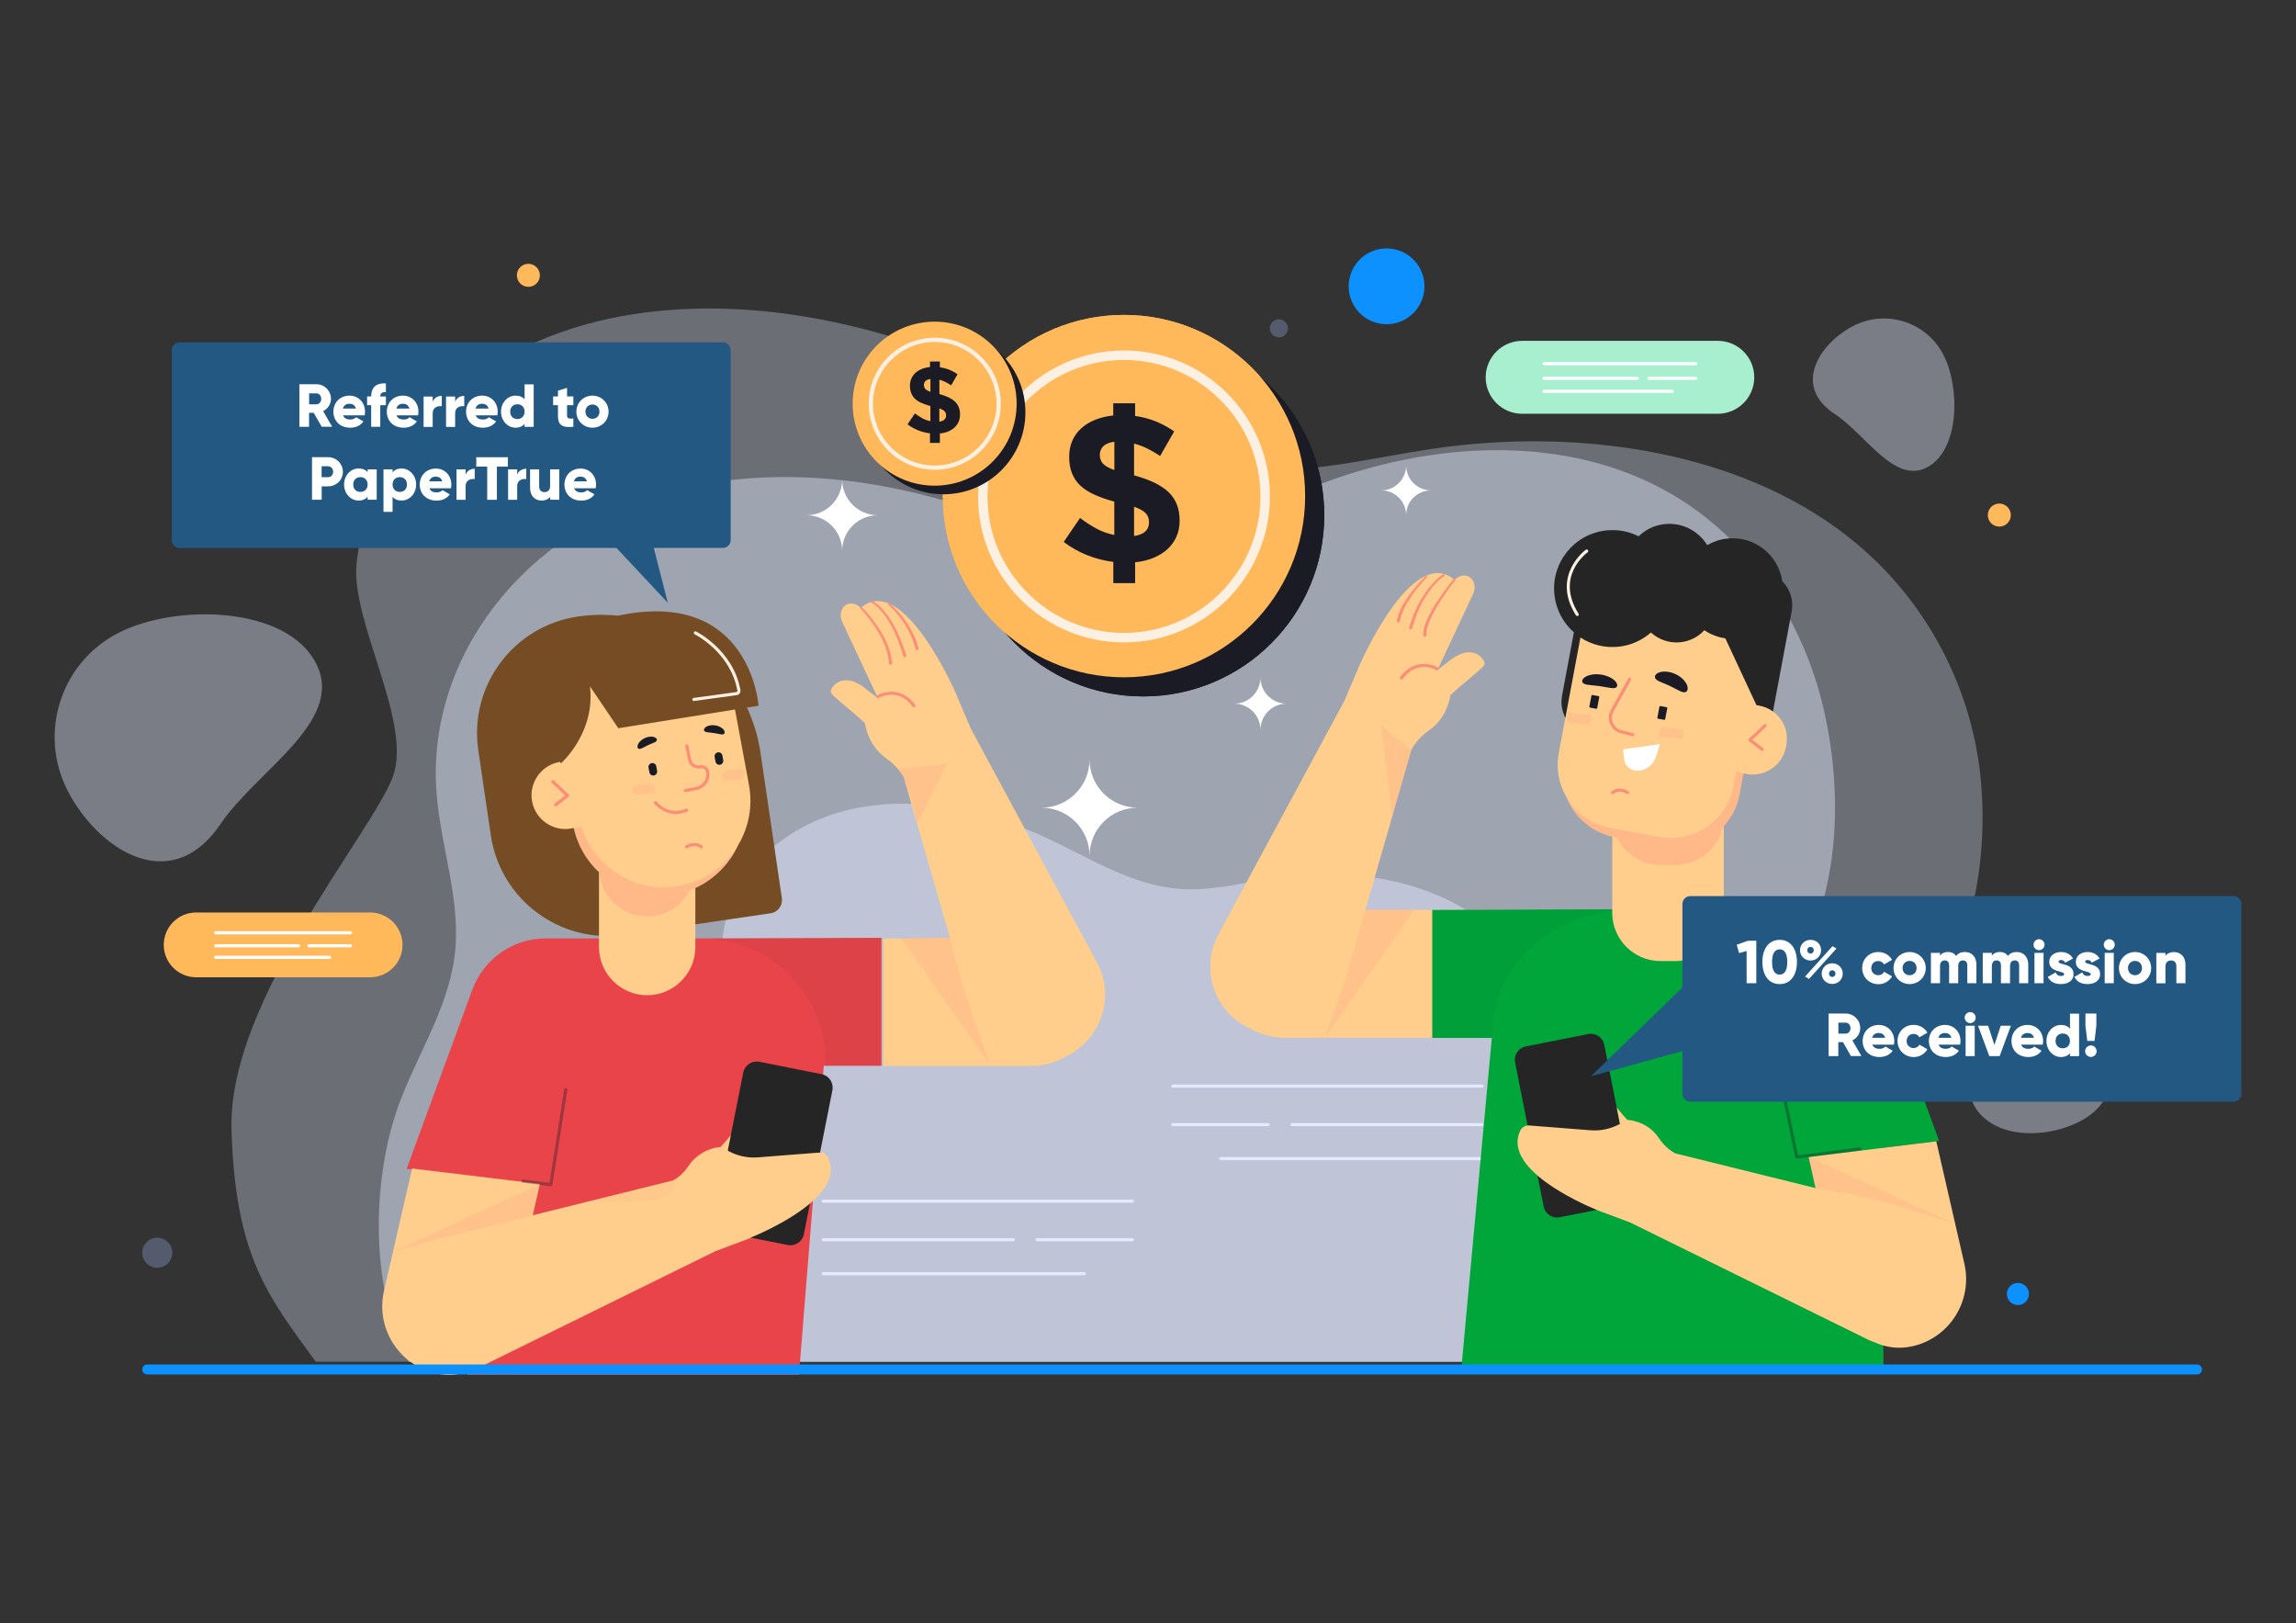 <?xml version="1.0" encoding="utf-8"?>
<!-- Generator: Adobe Illustrator 22.1.0, SVG Export Plug-In . SVG Version: 6.00 Build 0)  -->
<svg version="1.1" id="OBJECTS" xmlns="http://www.w3.org/2000/svg" xmlns:xlink="http://www.w3.org/1999/xlink" x="0px" y="0px"
	 viewBox="0 0 3508 2480" style="enable-background:new 0 0 3508 2480;" xml:space="preserve">
<rect x="0" y="0" width="3508" height="2480" fill="#333333" stroke="none"/>
<style type="text/css">
	.st0{opacity:0.68;}
	.st1{opacity:0.47;}
	.st2{fill:#E4E9FF;}
	.st3{opacity:0.41;}
	.st4{opacity:0.43;}
	.st5{fill:#0D91FE;}
	.st6{fill:#535B6C;}
	.st7{fill:#FFB85A;}
	.st8{fill:#1B1B25;}
	.st9{fill:#FFB54A;}
	.st10{fill:#FCF0E3;}
	.st11{fill:#FFFFFF;}
	.st12{fill:#A7EFCF;}
	.st13{fill:#FFCE8D;}
	.st14{fill:none;}
	.st15{opacity:0.17;}
	.st16{fill:#FF887C;}
	.st17{fill:#FB8E77;}
	.st18{fill:#00A63A;}
	.st19{opacity:5.000000e-02;}
	.st20{opacity:0.18;}
	.st21{fill:#252525;}
	.st22{opacity:0.35;}
	.st23{opacity:0.32;}
	.st24{fill:#E8444A;}
	.st25{fill:none;stroke:#FB8E77;stroke-linecap:round;stroke-miterlimit:10;}
	.st26{opacity:8.000000e-02;}
	.st27{fill:#754C24;}
	.st28{fill:#235883;}
</style>
<g>
	<g>
		<g class="st0">
			<g class="st1">
				<g>
					<path class="st2" d="M3026.1,1187.8C3013,1057.6,2950,927.2,2840.8,834c-170.1-145.2-427.3-181.8-652.7-148.3
						c-94.4,14.1-188.1,39-284.8,31.1c-141-11.4-265.2-89.8-393.6-147.3c-174.8-78.2-375.1-120.3-560.9-86.3
						c-210.7,38.6-383.4,184.4-404,377.8c-9.3,87.6,85.6,242,55.6,325.1c-30.4,84.2-252.2,342.3-246.7,538.5
						c5.4,195.5,56.5,256.3,128.7,355.7H540h2174.3h125.1c44.9-100.7,80.2-181.2,27.5-313.4c-42-105.6,72.2-192.7,116.4-291
						C3022.7,1388.4,3035.7,1283.2,3026.1,1187.8z"/>
				</g>
			</g>
		</g>
		<g class="st3">
			<g>
				<path class="st2" d="M103.1,1207.5c-44.9-88-10-195.8,78-240.7c88-44.9,256.9-41.2,301.9,46.8c44.9,88-90.5,163.1-145.9,245
					C259.9,1372.7,148,1295.5,103.1,1207.5z"/>
			</g>
		</g>
		<g class="st3">
			<g>
				<path class="st2" d="M3193,1548.1c43,46.7,46.5,113.4,7.8,149.2c-38.7,35.7-131.9,51.7-175,5c-43-46.7,15.3-105.1,28.4-159
					C3072.6,1468.3,3150,1501.5,3193,1548.1z"/>
			</g>
		</g>
		<g class="st3">
			<g>
				<path class="st2" d="M2830.7,498.4c49.9-26.4,111.8-7.2,138.1,42.7c26.4,49.9,25.6,146.5-24.4,172.8
					c-49.9,26.4-93.9-50.5-141.1-81.4C2737.5,589.2,2780.7,524.7,2830.7,498.4z"/>
			</g>
		</g>
	</g>
	<g class="st4">
		<g>
			<path class="st2" d="M2766,1965.2c23-114.2-13.9-211.6-23-323.6c-8.7-106,29-195.2,49.8-296.1c18.6-89.9,12.4-191.6-10.9-280
				c-31.9-120.6-105.2-232.2-211-300.3c-164.7-106.1-384.4-93.6-566.4-20.6c-76.2,30.6-150,71.2-231.7,81.5
				c-119,15-234.9-36.3-350.9-67.1c-157.9-41.9-331.1-45-480.1,21.1c-168.9,75-288.9,244.3-274.9,430.7
				c6.4,84.5,38.9,167.9,27.4,251.8c-11.7,85.1-62.2,156.3-89,236.5c-36.5,109.4-39.9,270.2,18.9,381.3h2102.2
				C2744.6,2044.1,2758,2005.2,2766,1965.2z"/>
		</g>
	</g>
	<g>
		<g class="st1">
			<g>
				<path class="st2" d="M2375.1,1607.4c-6.7-69-39-138.1-94.9-187.5c-87.1-77-218.9-96.3-334.4-78.6
					c-48.4,7.5-96.4,20.7-145.9,16.5c-72.2-6.1-135.9-47.6-201.7-78c-89.5-41.4-192.2-63.8-287.4-45.7
					c-107.9,20.4-196.4,97.7-207,200.2c-4.8,46.4,43.8,128.2,28.5,172.3c-15.6,44.6-129.2,181.4-126.4,285.4
					c2.8,103.6,29,135.8,65.9,188.5h29.6h1113.9h64.1c23-53.4,41.1-96,14.1-166.1c-21.5-56,37-102.1,59.6-154.2
					C2373.4,1713.7,2380,1658,2375.1,1607.4z"/>
			</g>
		</g>
	</g>
	<g>
		<circle class="st5" cx="3083.1" cy="1976.8" r="16.9"/>
	</g>
	<g>
		<path class="st6" d="M263.3,1913.8c0,12.7-10.3,23-23,23s-23-10.3-23-23s10.3-23,23-23S263.3,1901.1,263.3,1913.8z"/>
	</g>
	<g>
		<path class="st5" d="M2175.1,449.5c-6.7,31.3-37.4,51.2-68.7,44.5c-31.3-6.7-51.2-37.4-44.5-68.7c6.7-31.3,37.4-51.2,68.7-44.5
			C2161.8,387.4,2181.8,418.2,2175.1,449.5z"/>
	</g>
	<g>
		<path class="st7" d="M3071.9,790.6c-2,9.5-11.4,15.5-20.9,13.5c-9.5-2-15.5-11.4-13.5-20.9c2-9.5,11.4-15.5,20.9-13.5
			C3067.9,771.8,3073.9,781.1,3071.9,790.6z"/>
	</g>
	<g>
		<path class="st7" d="M824.5,424.3c-2,9.5-11.4,15.5-20.9,13.5c-9.5-2-15.5-11.4-13.5-20.9c2-9.5,11.4-15.5,20.9-13.5
			C820.5,405.5,826.5,414.9,824.5,424.3z"/>
	</g>
	<g>
		<path class="st6" d="M1967.5,504.5c-1.6,7.4-8.9,12.2-16.4,10.6c-7.4-1.6-12.2-8.9-10.6-16.4c1.6-7.4,8.9-12.2,16.4-10.6
			C1964.3,489.8,1969.1,497.1,1967.5,504.5z"/>
	</g>
	<g>
		<g>
			<circle class="st8" cx="1746.5" cy="787.1" r="276.8"/>
		</g>
		<g>
			<circle class="st9" cx="1717.3" cy="757.9" r="276.8"/>
		</g>
		<g>
			<path class="st10" d="M1717.3,981.4c-122.9,0-223-100-223-223c0-122.9,100-223,223-223c122.9,0,223,100,223,223
				C1940.2,881.4,1840.2,981.4,1717.3,981.4z M1717.3,549.9c-115,0-208.5,93.5-208.5,208.5c0,115,93.5,208.5,208.5,208.5
				c115,0,208.5-93.5,208.5-208.5C1925.8,643.5,1832.2,549.9,1717.3,549.9z"/>
		</g>
		<g>
			<g>
				<path class="st8" d="M1701,858.4c-13.9-1.7-27.3-5.2-40.3-10.4c-12.9-5.2-24.8-11.9-35.5-20.1l25-36.6
					c8.8,6.6,17.3,12.1,25.5,16.5c8.2,4.4,17.2,7.5,26.8,9.5v-51c-11.6-3.2-21.7-6.7-30.3-10.6c-8.7-3.9-15.8-8.4-21.5-13.8
					c-5.7-5.3-9.9-11.6-12.8-18.8c-2.9-7.2-4.3-15.5-4.3-24.9v-0.6c0-9,1.6-17.1,4.8-24.4c3.2-7.3,7.8-13.6,13.6-18.9
					c5.9-5.3,13-9.7,21.3-13c8.3-3.3,17.5-5.5,27.6-6.6v-18.6h33.4v19.3c11.5,1.7,22.2,4.5,31.9,8.5c9.7,4,19,9,27.8,15.2
					l-21.5,37.5c-6.4-4.3-12.9-8.1-19.6-11.4c-6.6-3.3-13.4-5.8-20.2-7.5v48.5c24.4,6.6,42.1,15.3,53.1,26c11,10.7,16.5,25,16.5,43
					v0.6c0,9-1.7,17.1-5,24.4c-3.3,7.3-7.9,13.6-13.8,18.9c-5.9,5.4-13,9.7-21.3,13.2c-8.3,3.4-17.6,5.7-27.9,6.7v31.8H1701V858.4z
					 M1702.6,674.8c-7.7,1.1-13.3,3.4-16.9,6.9c-3.5,3.5-5.3,7.9-5.3,13v0.6c0,4.9,1.5,9.1,4.5,12.7c3,3.5,8.9,6.9,17.7,10.1V674.8z
					 M1732.7,818.9c15.2-2.3,22.8-9.2,22.8-20.5v-0.6c0-5.6-1.6-10.1-4.8-13.6c-3.2-3.5-9.2-6.9-18-10.1V818.9z"/>
			</g>
		</g>
	</g>
	<g>
		<circle class="st8" cx="1746.5" cy="787.1" r="276.8"/>
	</g>
	<g>
		<circle class="st7" cx="1717.3" cy="757.9" r="276.8"/>
	</g>
	<g>
		<path class="st10" d="M1717.3,981.4c-122.9,0-223-100-223-223c0-122.9,100-223,223-223c122.9,0,223,100,223,223
			C1940.2,881.4,1840.2,981.4,1717.3,981.4z M1717.3,549.9c-115,0-208.5,93.5-208.5,208.5c0,115,93.5,208.5,208.5,208.5
			c115,0,208.5-93.5,208.5-208.5C1925.8,643.5,1832.2,549.9,1717.3,549.9z"/>
	</g>
	<g>
		<g>
			<path class="st8" d="M1701,858.4c-13.9-1.7-27.3-5.2-40.3-10.4c-12.9-5.2-24.8-11.9-35.5-20.1l25-36.6
				c8.8,6.6,17.3,12.1,25.5,16.5c8.2,4.4,17.2,7.5,26.8,9.5v-51c-11.6-3.2-21.7-6.7-30.3-10.6c-8.7-3.9-15.8-8.4-21.5-13.8
				c-5.7-5.3-9.9-11.6-12.8-18.8c-2.9-7.2-4.3-15.5-4.3-24.9v-0.6c0-9,1.6-17.1,4.8-24.4c3.2-7.3,7.8-13.6,13.6-18.9
				c5.9-5.3,13-9.7,21.3-13c8.3-3.3,17.5-5.5,27.6-6.6v-18.6h33.4v19.3c11.5,1.7,22.2,4.5,31.9,8.5c9.7,4,19,9,27.8,15.2l-21.5,37.5
				c-6.4-4.3-12.9-8.1-19.6-11.4c-6.6-3.3-13.4-5.8-20.2-7.5v48.5c24.4,6.6,42.1,15.3,53.1,26c11,10.7,16.5,25,16.5,43v0.6
				c0,9-1.7,17.1-5,24.4c-3.3,7.3-7.9,13.6-13.8,18.9c-5.9,5.4-13,9.7-21.3,13.2c-8.3,3.4-17.6,5.7-27.9,6.7v31.8H1701V858.4z
				 M1702.6,674.8c-7.7,1.1-13.3,3.4-16.9,6.9c-3.5,3.5-5.3,7.9-5.3,13v0.6c0,4.9,1.5,9.1,4.5,12.7c3,3.5,8.9,6.9,17.7,10.1V674.8z
				 M1732.7,818.9c15.2-2.3,22.8-9.2,22.8-20.5v-0.6c0-5.6-1.6-10.1-4.8-13.6c-3.2-3.5-9.2-6.9-18-10.1V818.9z"/>
		</g>
	</g>
	<g>
		<circle class="st8" cx="1441.4" cy="629.8" r="125.3"/>
	</g>
	<g>
		
			<ellipse transform="matrix(0.707 -0.707 0.707 0.707 -17.658 1190.479)" class="st7" cx="1428.2" cy="616.6" rx="125.3" ry="125.3"/>
	</g>
	<g>
		<path class="st10" d="M1428.2,717.7c-55.6,0-100.9-45.3-100.9-100.9c0-55.6,45.3-100.9,100.9-100.9c55.6,0,100.9,45.3,100.9,100.9
			C1529.1,672.4,1483.8,717.7,1428.2,717.7z M1428.2,522.4c-52,0-94.4,42.3-94.4,94.4c0,52,42.3,94.4,94.4,94.4
			c52,0,94.4-42.3,94.4-94.4C1522.6,564.8,1480.2,522.4,1428.2,522.4z"/>
	</g>
	<g>
		<g>
			<path class="st8" d="M1420.8,662c-6.3-0.8-12.4-2.3-18.2-4.7c-5.9-2.4-11.2-5.4-16-9.1l11.3-16.6c4,3,7.8,5.5,11.5,7.5
				c3.7,2,7.8,3.4,12.1,4.3v-23.1c-5.2-1.5-9.8-3.1-13.7-4.8c-3.9-1.7-7.2-3.8-9.7-6.2c-2.6-2.4-4.5-5.3-5.8-8.5
				c-1.3-3.2-2-7-2-11.3v-0.3c0-4.1,0.7-7.7,2.2-11c1.5-3.3,3.5-6.1,6.2-8.6c2.7-2.4,5.9-4.4,9.7-5.9c3.8-1.5,7.9-2.5,12.5-3v-8.4
				h15.1v8.7c5.2,0.8,10,2.1,14.4,3.8c4.4,1.8,8.6,4.1,12.6,6.9l-9.7,17c-2.9-1.9-5.9-3.7-8.9-5.2c-3-1.5-6.1-2.6-9.1-3.4v21.9
				c11,3,19,6.9,24,11.8c5,4.8,7.5,11.3,7.5,19.5v0.3c0,4.1-0.8,7.7-2.3,11c-1.5,3.3-3.6,6.1-6.2,8.6c-2.7,2.4-5.9,4.4-9.7,6
				c-3.8,1.6-8,2.6-12.6,3v14.4h-15.1V662z M1421.6,579c-3.5,0.5-6,1.5-7.6,3.1c-1.6,1.6-2.4,3.6-2.4,5.9v0.3c0,2.2,0.7,4.1,2,5.7
				c1.4,1.6,4,3.1,8,4.6V579z M1435.2,644.2c6.9-1.1,10.3-4.2,10.3-9.3v-0.3c0-2.5-0.7-4.6-2.2-6.2c-1.5-1.6-4.2-3.1-8.1-4.6V644.2z
				"/>
		</g>
	</g>
	<g>
		<path class="st11" d="M1286.7,841.5L1286.7,841.5c0-30-24.4-54.4-54.4-54.4l0,0c30,0,54.4-24.4,54.4-54.4l0,0
			c0,30,24.4,54.4,54.4,54.4l0,0C1311.1,787.1,1286.7,811.5,1286.7,841.5z"/>
	</g>
	<g>
		<path class="st11" d="M1925.8,1115L1925.8,1115c0-22.1-17.9-40-40-40v0c22.1,0,40-17.9,40-40l0,0c0,22.1,17.9,40,40,40v0
			C1943.7,1075,1925.8,1092.9,1925.8,1115z"/>
	</g>
	<g>
		<path class="st11" d="M1664.7,1307.4L1664.7,1307.4c0-40.6-32.9-73.5-73.5-73.5l0,0c40.6,0,73.5-32.9,73.5-73.5l0,0
			c0,40.6,32.9,73.5,73.5,73.5l0,0C1697.5,1233.9,1664.7,1266.8,1664.7,1307.4z"/>
	</g>
	<g>
		<path class="st11" d="M2148.4,787.1L2148.4,787.1c0-21-17-38-38-38l0,0c21,0,38-17,38-38l0,0c0,21,17,38,38,38l0,0
			C2165.4,749.1,2148.4,766.1,2148.4,787.1z"/>
	</g>
	<g>
		<path class="st12" d="M2325.7,520.7h298.9c30.7,0,55.7,24.9,55.7,55.7c0,30.7-24.9,55.7-55.7,55.7h-280.3h-18.7
			c-30.7,0-55.7-24.9-55.7-55.7C2270.1,545.6,2295,520.7,2325.7,520.7z"/>
	</g>
	<g>
		<g>
			<path class="st11" d="M2590.9,558h-231.8c-1.3,0-2.4-1.1-2.4-2.4c0-1.3,1.1-2.4,2.4-2.4h231.8c1.3,0,2.4,1.1,2.4,2.4
				C2593.3,556.9,2592.3,558,2590.9,558z"/>
		</g>
		<g>
			<path class="st11" d="M2555,600.1h-195.8c-1.3,0-2.4-1.1-2.4-2.4c0-1.3,1.1-2.4,2.4-2.4H2555c1.3,0,2.4,1.1,2.4,2.4
				C2557.4,599.1,2556.3,600.1,2555,600.1z"/>
		</g>
		<g>
			<path class="st11" d="M2501.6,580.4h-142.5c-1.3,0-2.4-1.1-2.4-2.4c0-1.3,1.1-2.4,2.4-2.4h142.5c1.3,0,2.4,1.1,2.4,2.4
				C2504.1,579.3,2503,580.4,2501.6,580.4z"/>
		</g>
		<g>
			<path class="st11" d="M2590.9,580.4h-71.5c-1.3,0-2.4-1.1-2.4-2.4c0-1.3,1.1-2.4,2.4-2.4h71.5c1.3,0,2.4,1.1,2.4,2.4
				C2593.3,579.3,2592.3,580.4,2590.9,580.4z"/>
		</g>
	</g>
	<g>
		<path class="st7" d="M299.7,1394h265.8c27.3,0,49.5,22.2,49.5,49.5c0,27.3-22.2,49.5-49.5,49.5H316.3h-16.6
			c-27.3,0-49.5-22.2-49.5-49.5C250.2,1416.1,272.3,1394,299.7,1394z"/>
	</g>
	<g>
		<g>
			<path class="st11" d="M535.5,1427.4H329.4c-1.3,0-2.4-1.1-2.4-2.4c0-1.3,1.1-2.4,2.4-2.4h206.1c1.3,0,2.4,1.1,2.4,2.4
				C537.9,1426.4,536.8,1427.4,535.5,1427.4z"/>
		</g>
		<g>
			<path class="st11" d="M503.5,1464.9H329.4c-1.3,0-2.4-1.1-2.4-2.4c0-1.3,1.1-2.4,2.4-2.4h174.1c1.3,0,2.4,1.1,2.4,2.4
				C505.9,1463.8,504.8,1464.9,503.5,1464.9z"/>
		</g>
		<g>
			<path class="st11" d="M456.1,1447.3H329.4c-1.3,0-2.4-1.1-2.4-2.4c0-1.3,1.1-2.4,2.4-2.4h126.7c1.3,0,2.4,1.1,2.4,2.4
				C458.5,1446.3,457.4,1447.3,456.1,1447.3z"/>
		</g>
		<g>
			<path class="st11" d="M535.5,1447.3h-63.6c-1.3,0-2.4-1.1-2.4-2.4c0-1.3,1.1-2.4,2.4-2.4h63.6c1.3,0,2.4,1.1,2.4,2.4
				C537.9,1446.3,536.8,1447.3,535.5,1447.3z"/>
		</g>
	</g>
	<g>
		<g>
			<g>
				<path class="st2" d="M2264.3,1661.6H1792c-1.3,0-2.4-1.1-2.4-2.4c0-1.3,1.1-2.4,2.4-2.4h472.3c1.3,0,2.4,1.1,2.4,2.4
					C2266.7,1660.5,2265.6,1661.6,2264.3,1661.6z"/>
			</g>
			<g>
				<path class="st2" d="M2264.3,1772.4h-399c-1.3,0-2.4-1.1-2.4-2.4c0-1.3,1.1-2.4,2.4-2.4h399c1.3,0,2.4,1.1,2.4,2.4
					C2266.7,1771.4,2265.6,1772.4,2264.3,1772.4z"/>
			</g>
			<g>
				<path class="st2" d="M2264.3,1720.5h-290.3c-1.3,0-2.4-1.1-2.4-2.4c0-1.3,1.1-2.4,2.4-2.4h290.3c1.3,0,2.4,1.1,2.4,2.4
					C2266.7,1719.5,2265.6,1720.5,2264.3,1720.5z"/>
			</g>
			<g>
				<path class="st2" d="M1937.7,1720.5H1792c-1.3,0-2.4-1.1-2.4-2.4c0-1.3,1.1-2.4,2.4-2.4h145.7c1.3,0,2.4,1.1,2.4,2.4
					C1940.1,1719.5,1939,1720.5,1937.7,1720.5z"/>
			</g>
		</g>
		<g>
			<g>
				<path class="st2" d="M1730.1,1837.4h-472.3c-1.3,0-2.4-1.1-2.4-2.4c0-1.3,1.1-2.4,2.4-2.4h472.3c1.3,0,2.4,1.1,2.4,2.4
					C1732.5,1836.3,1731.5,1837.4,1730.1,1837.4z"/>
			</g>
			<g>
				<path class="st2" d="M1656.9,1948.2h-399c-1.3,0-2.4-1.1-2.4-2.4c0-1.3,1.1-2.4,2.4-2.4h399c1.3,0,2.4,1.1,2.4,2.4
					C1659.3,1947.1,1658.2,1948.2,1656.9,1948.2z"/>
			</g>
			<g>
				<path class="st2" d="M1548.2,1896.3h-290.3c-1.3,0-2.4-1.1-2.4-2.4c0-1.3,1.1-2.4,2.4-2.4h290.3c1.3,0,2.4,1.1,2.4,2.4
					C1550.6,1895.2,1549.5,1896.3,1548.2,1896.3z"/>
			</g>
			<g>
				<path class="st2" d="M1730.1,1896.3h-145.7c-1.3,0-2.4-1.1-2.4-2.4c0-1.3,1.1-2.4,2.4-2.4h145.7c1.3,0,2.4,1.1,2.4,2.4
					C1732.5,1895.2,1731.5,1896.3,1730.1,1896.3z"/>
			</g>
		</g>
	</g>
	<g>
		<g>
			<path class="st13" d="M2086.2,1389.8l0.2-0.6l69.7-242.6l-0.3-0.2c3.1-6.1,11.3-19.3,27.9-30.9c28.8-20.1,32.2-53.3,32.2-53.3
				c15.4-14.9,32.7-27.5,48.3-42.1c1.6-1.5,3.3-3.2,3.8-5.4c0.5-2.4-0.6-4.9-2-7c-8.1-12-23-13.7-35.3-8.2
				c-7.2,3.2-13.7,7.9-19.8,12.9c-2.9,2.4-12.7,9-15.7,13.4l55.5-118.5c4.9-10.5,1.7-22.5-7.2-26.7v0c-4.4-2.1-9.5-1.8-14,0.3
				c-2.9,1.3-5.5,3.5-7.7,6.1c0.2-0.9,0.3-1.4,0.3-1.4c-65-54.6-145.2,131.3-145.2,131.3l-22.8,53.7l-193,357.8
				c-27.3,51.9-6.3,116.1,46.5,141.8l0,0c0.8,0.4,1.5,0.7,2.3,1c15.5,8.9,33.4,14.1,52.6,14.1h379.8l81.8-194.5L2086.2,1389.8z
				 M2194.4,1027.8L2194.4,1027.8C2194.4,1027.8,2194.4,1027.8,2194.4,1027.8L2194.4,1027.8z"/>
		</g>
	</g>
	<g>
		<g>
			<path class="st14" d="M2075.3,1427.7l-9.7,33.8C2069.1,1449.8,2072.4,1438.4,2075.3,1427.7z"/>
		</g>
		<g class="st15">
			<path class="st16" d="M2021.1,1585.6C2008.8,1585.2,2016.3,1585.5,2021.1,1585.6L2021.1,1585.6z"/>
		</g>
		<g class="st15">
			<path class="st16" d="M2021.2,1585.6c1.7,0.1,3.1,0.1,3.1,0.1C2023.1,1585.7,2022.2,1585.6,2021.2,1585.6z"/>
		</g>
		<g class="st15">
			<path class="st16" d="M2086.3,1389.3l-11.1,38.4c-2.9,10.7-6.2,22.1-9.7,33.8l-13.4,46.5c-1.8,6-4.2,11.6-6.9,16.9
				c-11.5,34.4-21,60.8-21,60.8l136.6-195.6C2126.9,1390.1,2119.1,1389.3,2086.3,1389.3z"/>
		</g>
		<g class="st15">
			<path class="st16" d="M2021.1,1585.6C2021.2,1585.6,2021.2,1585.6,2021.1,1585.6C2021.2,1585.6,2021.2,1585.6,2021.1,1585.6z"/>
		</g>
	</g>
	<g>
		<path class="st17" d="M2141.3,1038.1c-0.5,0-1-0.2-1.4-0.5c-1.1-0.8-1.3-2.3-0.5-3.4c24.2-32.9,56.8-15.1,57.1-14.9
			c1.2,0.7,1.6,2.1,0.9,3.3c-0.6,1.2-2.1,1.6-3.3,0.9c-1.2-0.7-29.2-15.8-50.9,13.6C2142.8,1037.8,2142.1,1038.1,2141.3,1038.1z"/>
	</g>
	<g>
		<path class="st17" d="M2223.2,886.8c-10,12.6-19.3,25.9-27.6,39.7c-4.1,6.9-7.8,14-11,21.3c-3.1,7.3-5.6,15.1-5.2,22.4l0,0.1
			c0.1,1.3-0.9,2.5-2.3,2.5s-2.5-0.9-2.5-2.3c0,0,0,0,0-0.1c-0.3-9,2.7-17,6-24.5c3.4-7.5,7.3-14.7,11.7-21.6
			c8.7-13.8,18.3-27,28.7-39.5c0.5-0.6,1.4-0.7,2-0.2C2223.6,885.3,2223.7,886.2,2223.2,886.8L2223.2,886.8z"/>
	</g>
	<g>
		<path class="st17" d="M2206.4,880c-6.4,4.4-12.1,10.2-17.2,16.2c-5.1,6.1-9.6,12.7-13.6,19.5c-4,6.9-7.4,14.1-10.4,21.5
			c-1.6,3.7-2.7,7.5-4.1,11.2l-3.5,11.4l0,0.1c-0.4,1.3-1.7,2-3,1.6c-1.3-0.4-2-1.7-1.6-3c0,0,0,0,0,0l3.8-11.6
			c1.5-3.8,2.8-7.7,4.5-11.4c3.2-7.5,6.9-14.8,11.1-21.8c4.3-6.9,9-13.6,14.4-19.8c5.4-6.1,11.2-11.9,18.2-16.5
			c0.7-0.5,1.6-0.3,2.1,0.4c0.4,0.7,0.3,1.6-0.4,2.1L2206.4,880z"/>
	</g>
	<g>
		<path class="st17" d="M2180.2,881.8c-9.2,9.7-17.8,20.1-25.2,31.2c-3.7,5.6-7.2,11.3-9.9,17.3c-2.8,6-5.1,12.2-6.1,18.5l0,0.1
			c-0.2,1.3-1.4,2.2-2.8,2c-1.3-0.2-2.2-1.4-2-2.8c0,0,0,0,0-0.1c1.3-7,3.9-13.5,7-19.6c3-6.2,6.8-11.9,10.7-17.5
			c7.9-11.1,16.8-21.4,26.4-31c0.5-0.5,1.4-0.5,2,0C2180.7,880.4,2180.7,881.2,2180.2,881.8L2180.2,881.8z"/>
	</g>
	<g>
		<g>
			<path class="st18" d="M2962.8,1743.1l-93.2-254c-11.1-55.7-64.1-98-127.9-98l-260.2-2.1l-293.2,1.1v195.5h91l-47,509.8l645.6,3.6
				l-3.6-345.2L2962.8,1743.1z"/>
		</g>
	</g>
	<g class="st19">
		<g>
			<path class="st8" d="M2481,1391.3l0.5-2.2l-293.2,1.1v195.5h91l0.5-5.2C2279.7,1477.4,2369.4,1393.6,2481,1391.3z"/>
		</g>
	</g>
	<g class="st20">
		<path class="st16" d="M2110.4,1108.4c0,0,16.5,139.8,17.4,136.4c1-3.4,28.2-98.2,28.2-98.2L2110.4,1108.4z"/>
	</g>
	<g>
		<g>
			<path class="st21" d="M2494.7,1816.1l-24.6-124.2l-19-95.8c-2.2-11.3-13.3-18.7-24.6-16.4l-95.2,18.9
				c-11.3,2.2-18.7,13.3-16.4,24.6l19.1,96.4l15.2,76.5l9.3,47.1c2.2,11.3,13.3,18.7,24.6,16.4l56.2-11.2l39-7.7
				C2489.6,1838.4,2497,1827.3,2494.7,1816.1z"/>
		</g>
	</g>
	<g>
		<path class="st13" d="M3001.3,1930.5l-42.9-186.9l-195.1,23.9l10.7,47.5l-1-0.2l-212.1-52.5l-0.2,0.3c-5.9-2.9-16.8-9.9-26.5-24.4
			c-17.8-26.6-47.7-27.3-47.7-27.3c-5.8-6-11.1-12.5-16.4-19l5,25l-1.2,0.7c-13.5,7.1-28.7,10.3-43.9,9.1
			c-28.2-2.2-74.1-5.8-93.3-7.3c-5.8-0.5-11.4,2.6-14,7.9c-27.3,57.4,89.9,109.9,116.7,121l0,0c0.4,0.1,0.6,0.3,0.9,0.4
			c0.4,0.2,0.8,0.3,1.1,0.4c0.4,0.2,0.7,0.3,1,0.4c0.3,0.1,0.6,0.2,0.9,0.3c0.3,0.1,0.6,0.2,0.8,0.3c0.1,0,0.2,0.1,0.3,0.1
			c0.3,0.1,0.4,0.2,0.4,0.2l45.9,17.2l363.2,178.8c3.4,1.6,6.8,3,10.2,4.2c17.6,8.1,37.9,10.7,58.2,6l0,0
			C2978.9,2043.7,3014.3,1987.2,3001.3,1930.5z"/>
	</g>
	<g class="st15">
		<path class="st16" d="M2987.5,1870.3l-224.2-102.8c7.5,32.6,3.1,18.2,9.7,47.3l15.3,3.8
			C2852.8,1822.9,2987.5,1870.3,2987.5,1870.3z"/>
	</g>
	<g class="st22">
		<path class="st8" d="M2745.2,1769.9c-1.1,0-2.1-0.8-2.4-1.9l-28-135.7c-0.3-1.3,0.6-2.6,1.9-2.8c1.3-0.3,2.6,0.6,2.8,1.9
			l27.6,133.5l94.3-12c1.3-0.2,2.5,0.8,2.7,2.1c0.2,1.3-0.8,2.5-2.1,2.7l-96.6,12.3C2745.4,1769.9,2745.3,1769.9,2745.2,1769.9z"/>
	</g>
	<g>
		<g class="st15">
			<path class="st16" d="M2989,1878c0.2,0.9,0.3,1.7,0.4,1.9C2989.4,1879.7,2989.2,1879.1,2989,1878z"/>
		</g>
		<g class="st15">
			<path class="st16" d="M2989.4,1879.9C2989.4,1880,2989.4,1880.1,2989.4,1879.9L2989.4,1879.9z"/>
		</g>
		<g class="st15">
			<path class="st16" d="M2987.5,1870.3c0,0,0.5,2.6,1,5.1C2988.2,1874.1,2987.9,1872.4,2987.5,1870.3z"/>
		</g>
		<g class="st15">
			<path class="st16" d="M2988.5,1875.4c0.2,1,0.4,1.9,0.5,2.6C2988.9,1877.2,2988.7,1876.3,2988.5,1875.4z"/>
		</g>
	</g>
	<g>
		<path class="st21" d="M2723.1,888.1c-5.9-40.9-43.3-70-84.6-65.3c-11,1.2-21.1,4.8-30.1,10c-13.3-21.8-38.4-35.1-65.4-32.1
			c-15.5,1.7-29,8.6-39.4,18.6c-14.9-7.5-32.1-10.9-49.9-8.9c-49,5.5-84.2,49.7-78.7,98.7c2.6,22.9,13.7,42.8,29.7,56.9l-18.1,96.9
			c-5.2,27.8,13.1,54.6,40.9,59.8l215,40.2c27.8,5.2,54.6-13.1,59.8-40.9l35.2-188.1C2740.7,916.6,2734.7,899.6,2723.1,888.1z"/>
	</g>
	<g>
		<g>
			<path class="st10" d="M2409.8,941.1c-0.8,0-1.6-0.4-2-1.1c-38.4-60.8,14.5-99.7,15-100.1c1.1-0.8,2.6-0.5,3.4,0.6
				c0.8,1.1,0.5,2.6-0.6,3.4c-2,1.5-49.7,36.8-13.8,93.6c0.7,1.1,0.4,2.6-0.7,3.3C2410.6,940.9,2410.2,941.1,2409.8,941.1z"/>
		</g>
	</g>
	<g>
		<g>
			<path class="st13" d="M2688.3,1078.1l-4.7-0.9l-47.5-102c-11.7-1.7-22.6-6-32.1-12.4c-9.1,9.9-21.6,16.6-36,18.3
				c-17.3,2-33.7-4-45.6-14.8c-13.2,11.6-30,19.5-48.8,21.6c-21.5,2.4-42.1-3-58.9-14l-33.1,176.6c-4.6,24.4,0.4,48.3,12.2,68.1
				c11.7,29.1,37,51.9,69.5,59.4v116.6c0,40.5,33.1,73.6,73.6,73.6h23.2c40.5,0,73.6-33.1,73.6-73.6V1262
				c11.9-13.1,20.6-29.5,24.1-48.3l6-32.2l4.7,0.9c27.9,5.2,55-13.3,60.2-41.2l0.5-2.8C2734.8,1110.4,2716.2,1083.3,2688.3,1078.1z"
				/>
		</g>
	</g>
	<g class="st23">
		<path class="st16" d="M2653.1,1177.4l-4.3,23c-9.9,53.1-61,88-114.1,78.1l-75-14c-28.7-5.4-52-22.8-65.8-46
			c12.2,30.3,39.1,53.9,73.5,60.3l3,0.6c11.9,24.7,37.2,41.9,66.3,41.9h23.5c34.8,0,64-24.4,71.6-56.9c13-13.5,22.4-30.7,26.1-50.5
			l6-32.2L2653.1,1177.4z"/>
	</g>
	<g>
		<g>
			<path class="st17" d="M2692.4,1147.2c-0.5,0-1-0.2-1.5-0.5l-18.7-14.5c-0.6-0.4-0.9-1.1-0.9-1.8c0-0.7,0.2-1.4,0.8-1.9l23.1-21.8
				c1-0.9,2.5-0.9,3.4,0.1c0.9,1,0.9,2.5-0.1,3.4l-21.1,19.9l16.5,12.8c1,0.8,1.2,2.3,0.4,3.4
				C2693.9,1146.9,2693.1,1147.2,2692.4,1147.2z"/>
		</g>
		<g>
			<g>
				<g>
					<g>
						<g>
							<path class="st8" d="M2573.2,1057.6c-3.6-0.1-7.3-2.3-11.1-4.2c-3.7-2-7.5-3.9-10.8-5.5c-3.3-1.6-7.2-3.2-11.2-4.8
								c-3.9-1.6-8-3.1-10.3-5.8c-2.3-2.6-1.8-6.6,3.5-9.3c5.1-2.7,15.6-3.3,26.7,1.8c11,5.2,17.1,13.5,18.3,19.1
								C2579.6,1054.8,2576.7,1057.7,2573.2,1057.6z"/>
						</g>
					</g>
					<g>
						<g>
							<path class="st8" d="M2420,1044.4c3.1,1.7,7.4,2,11.6,2.4c4.2,0.4,8.4,0.8,12,1.3c3.7,0.5,7.8,1.2,12,2
								c4.1,0.7,8.4,1.7,11.8,0.9c3.3-0.7,5-3.9,1.9-8.6c-2.9-4.5-11.5-10.2-23.5-11.9c-12.1-1.7-21.6,1.5-25.5,5
								C2416,1039.2,2416.9,1042.8,2420,1044.4z"/>
						</g>
					</g>
				</g>
			</g>
			<g>
				<path class="st8" d="M2533.2,1097.9l9.6,1.8c0.7,0.1,1.3-0.3,1.4-1l3.2-16.9c0.1-0.7-0.3-1.3-1-1.4l-9.6-1.8
					c-0.7-0.1-1.3,0.3-1.4,1l-3.2,16.9C2532,1097.1,2532.5,1097.8,2533.2,1097.9z"/>
			</g>
			<g>
				<path class="st8" d="M2429.3,1081l9.6,1.8c0.7,0.1,1.3-0.3,1.4-1l3.2-16.9c0.1-0.7-0.3-1.3-1-1.4l-9.6-1.8
					c-0.7-0.1-1.3,0.3-1.4,1l-3.2,16.9C2428.2,1080.3,2428.7,1080.9,2429.3,1081z"/>
			</g>
			<g class="st15">
				<path class="st16" d="M2536.3,1125.7l32.9,3.7c0.8,0.1,1.6-0.5,1.7-1.4l1.4-12c0.1-0.8-0.5-1.6-1.4-1.7l-32.9-3.7
					c-0.8-0.1-1.6,0.5-1.7,1.4l-1.4,12C2534.8,1124.9,2535.4,1125.6,2536.3,1125.7z"/>
			</g>
			<g class="st15">
				<path class="st16" d="M2395.7,1103.6l32.9,3.7c0.8,0.1,1.6-0.5,1.7-1.4l1.3-12c0.1-0.8-0.5-1.6-1.4-1.7l-32.9-3.7
					c-0.8-0.1-1.6,0.5-1.7,1.4l-1.3,12C2394.2,1102.7,2394.8,1103.5,2395.7,1103.6z"/>
			</g>
			<g>
				<path class="st17" d="M2463.6,1213.3c-0.7,0-1.5-0.3-1.9-1c-0.8-1.1-0.6-2.6,0.5-3.4c10.1-7.4,21.4-3.2,26,0
					c1.1,0.8,1.4,2.3,0.6,3.3c-0.8,1.1-2.3,1.3-3.3,0.6c-0.4-0.3-10.6-7.2-20.4,0C2464.6,1213.1,2464.1,1213.3,2463.6,1213.3z"/>
			</g>
			<g>
				<path class="st11" d="M2479.9,1144.8l56.3-8l-6.2,19.6c-3.9,12.5-15.6,21-28.7,21h0c-10.2,0-18.8-7.7-19.9-17.9L2479.9,1144.8z"
					/>
			</g>
			<g>
				<path class="st17" d="M2494.5,1124.8c-0.2,0-0.4,0-0.6-0.1l-17.5-4.5c-7.4-1.9-13.4-7.1-16.4-14.1c-3-7-2.6-14.9,1.1-21.6
					l26.6-47.9c0.7-1.2,2.1-1.6,3.3-0.9c1.2,0.6,1.6,2.1,0.9,3.3l-26.6,47.9c-3,5.4-3.3,11.7-0.9,17.4c2.4,5.7,7.2,9.8,13.2,11.3
					l17.5,4.5c1.3,0.3,2.1,1.7,1.7,2.9C2496.5,1124.1,2495.5,1124.8,2494.5,1124.8z"/>
			</g>
		</g>
	</g>
	<g>
		<path class="st13" d="M1676.4,1471.2l-193-357.8l-22.8-53.7c0,0-80.2-186-145.2-131.3c0,0,0.1,0.5,0.3,1.4
			c-2.2-2.7-4.8-4.8-7.7-6.1c-4.5-2.1-9.6-2.4-14-0.3l0,0c-8.9,4.2-12.1,16.2-7.2,26.7l55.5,118.5c-3-4.4-12.8-11-15.7-13.4
			c-6.1-5.1-12.5-9.7-19.8-12.9c-12.4-5.5-27.2-3.8-35.3,8.2c-1.4,2.1-2.5,4.5-2,7c0.5,2.2,2.2,3.8,3.8,5.4
			c15.7,14.5,33,27.2,48.3,42.1c0,0,3.4,33.2,32.2,53.3c16.6,11.6,24.8,24.8,27.9,30.9l-0.3,0.2l69.9,243.2l-102.1,1.4v194.5h225.8
			c19.2,0,37.1-5.1,52.6-14.1c0.7-0.3,1.5-0.7,2.2-1h0C1682.6,1587.3,1703.7,1523.1,1676.4,1471.2z"/>
	</g>
	<g class="st15">
		<path class="st16" d="M1513.3,1628.1C1535.6,1627.4,1513.3,1628.1,1513.3,1628.1s-52.5-141.1-61.5-196.4c-34.8,0-40,1.6-74.8,1.6
			L1513.3,1628.1z"/>
	</g>
	<g>
		<path class="st17" d="M1396.2,1080.5c-0.7,0-1.5-0.3-1.9-1c-21.7-29.4-49.7-14.2-50.9-13.6c-1.2,0.6-2.6,0.2-3.3-0.9
			c-0.6-1.2-0.2-2.6,0.9-3.3c0.3-0.2,32.9-17.9,57.1,14.9c0.8,1.1,0.6,2.6-0.5,3.4C1397.2,1080.4,1396.7,1080.5,1396.2,1080.5z"/>
	</g>
	<g>
		<path class="st17" d="M1316.5,927.3c5.8,5.8,11.2,12,16.2,18.5c5,6.5,9.7,13.2,14,20.3c4.2,7.1,7.9,14.5,10.8,22.3
			c2.8,7.8,4.8,16,5.4,24.4c0.1,1.3-0.9,2.5-2.2,2.6c-1.3,0.1-2.5-0.9-2.6-2.2c0,0,0,0,0,0l0-0.1c-0.5-7.8-2.2-15.6-4.7-23.2
			c-2.7-7.5-6.1-14.8-10-21.8c-4-7-8.5-13.7-13.3-20.2c-4.8-6.4-10-12.7-15.6-18.5l0,0c-0.5-0.6-0.5-1.5,0-2
			C1315.1,926.8,1316,926.8,1316.5,927.3z"/>
	</g>
	<g>
		<path class="st17" d="M1332.8,918.1c7.9,4.1,13.6,10.1,19,16.5c5.3,6.4,9.9,13.4,13.8,20.6c4.1,7.2,7.5,14.8,10.7,22.4l4.4,11.6
			l3.9,11.7c0.4,1.3-0.3,2.6-1.5,3c-1.3,0.4-2.6-0.3-3-1.5c0,0,0,0,0,0l0-0.1l-3.6-11.6l-4.1-11.5c-3-7.5-6.2-15-10-22.1
			c-3.7-7.2-8.1-14-13.1-20.3c-5-6.2-10.8-12.3-17.5-15.9l-0.2-0.1c-0.7-0.4-1-1.3-0.6-2C1331.2,918,1332.1,917.7,1332.8,918.1z"/>
	</g>
	<g>
		<path class="st17" d="M1359.3,922.1c5.4,4.4,10.2,9.2,14.7,14.3c4.5,5.1,8.7,10.6,12.4,16.3c3.7,5.7,7.1,11.7,9.9,18
			c3,6.2,5.1,12.8,7.1,19.4c0.4,1.3-0.3,2.6-1.6,3c-1.3,0.4-2.6-0.3-3-1.6c0,0,0,0,0,0l0-0.1c-1.8-6.4-3.7-12.8-6.4-18.8
			c-2.6-6.1-5.7-12-9.2-17.7c-3.5-5.7-7.4-11.1-11.7-16.2c-4.3-5.1-8.9-10-13.9-14.3l-0.1-0.1c-0.6-0.5-0.7-1.4-0.2-2
			C1357.8,921.7,1358.7,921.7,1359.3,922.1z"/>
	</g>
	<g class="st20">
		<path class="st16" d="M1372.8,1175.3l74.6-9.2l-46.1,91.7C1401.3,1257.8,1387.5,1189.6,1372.8,1175.3z"/>
	</g>
	<g>
		<path class="st24" d="M1073.1,1433.6L1073.1,1433.6c-1.1,0.1-2.3,0-3.4,0H834c-51.2,0-94.8,32.1-111.9,77.3l0,0l-0.4,1
			c-0.1,0.2-0.1,0.3-0.2,0.5l-100.2,273.2l93,11.4v303.4h506.4l37.9-472.2h88.1v-195.5L1073.1,1433.6z"/>
	</g>
	<g class="st19">
		<g>
			<path class="st8" d="M1349.3,1432.7l-269,1.1l0,0c100.9,4.2,181.3,87.3,181.3,189.1l-0.4,5.2h88.1V1432.7z"/>
		</g>
	</g>
	<g>
		<path class="st21" d="M1255.4,1641l-95.2-18.9c-11.3-2.2-22.3,5.2-24.6,16.4l-19,95.8l-24.6,124.2c-2.2,11.3,5.2,22.3,16.4,24.6
			l39,7.7l56.2,11.2c11.3,2.2,22.3-5.2,24.6-16.4l9.3-47.1l15.2-76.5l19.1-96.4C1274,1654.2,1266.6,1643.2,1255.4,1641z"/>
	</g>
	<g>
		<path class="st13" d="M1265.3,1768.8c-1.2-2.5-3.1-4.5-5.3-5.9c-0.4-0.6-0.7-1.2-1.2-1.8c0,0-0.9,0.1-2.3,0.3
			c-1.7-0.5-3.4-0.7-5.2-0.6c-19.1,1.5-65.1,5.1-93.3,7.3c-15.2,1.2-30.4-2-43.9-9.1l-2.3-1.2l4.7-23.5c-5,6.2-10.1,12.3-15.6,18
			c-2.8,0.2-18.5,1.5-33.1,12.5c-5.4,3.8-10.8,8.9-15.4,15.8c-5.7,8.6-11.9,14.5-17.2,18.5c-3.1,2.2-5.9,3.8-8,4.9l-0.2-0.3
			L815,1856.3l-1,0.2l10.8-47.8l-195.2-23.6L586.7,1972c-13,56.7,22.4,113.2,79.1,126.2l0,0c20.3,4.7,40.6,2,58.2-6
			c3.4-1.2,6.9-2.6,10.2-4.2l359.1-176.7l48.7-18.2c0,0,2-0.8,5.4-2.2l-0.7-0.1C1168.9,1881.6,1293.4,1827.8,1265.3,1768.8z"/>
	</g>
	<g>
		<g class="st15">
			<path class="st16" d="M597.7,1920.3c-0.2,1-0.3,1.6-0.4,1.9C597.4,1921.8,597.6,1921.1,597.7,1920.3z"/>
		</g>
		<g class="st15">
			<path class="st16" d="M813.7,1857.2c4.4-20.2,3.1-18.5,9.8-47.5l-224.3,103c0,0,22.2-6.7,52.9-14.8c2.8-1,5.8-2,8.7-2.8
				L813.7,1857.2z"/>
		</g>
		<g class="st15">
			<path class="st16" d="M598.3,1917.5c-0.2,1-0.4,1.9-0.5,2.8C597.9,1919.5,598.1,1918.6,598.3,1917.5z"/>
		</g>
		<g class="st15">
			<path class="st16" d="M597.4,1922.2C597.3,1922.5,597.3,1922.5,597.4,1922.2L597.4,1922.2z"/>
		</g>
		<g class="st15">
			<path class="st16" d="M599.2,1912.7c-0.4,2-0.7,3.5-1,4.8C598.8,1915.1,599.2,1912.7,599.2,1912.7z"/>
		</g>
	</g>
	<g class="st22">
		<path class="st8" d="M841.6,1812.1c-0.1,0-0.2,0-0.3,0l-42.6-5.3c-1.3-0.2-2.3-1.4-2.1-2.7c0.2-1.3,1.4-2.3,2.7-2.1l40.3,5
			l22.4-143c0.2-1.3,1.4-2.2,2.8-2c1.3,0.2,2.2,1.4,2,2.8l-22.8,145.4C843.7,1811.3,842.7,1812.1,841.6,1812.1z"/>
	</g>
	<g class="st26">
		<path class="st16" d="M891.3,1837.2l96.1-2.4c17.9,2.4,46.5-13.8,43.2-31.6l0,0L891.3,1837.2z"/>
	</g>
	<g>
		<path class="st27" d="M1194.6,1372.1l-32.7-222.5c-3.6-24.4-10.7-47.4-20.6-68.6l17.7-2.9c0,0-12.5-180.6-215-137.5
			c-20-2.1-40.5-1.7-61.2,1.3h0c-98.4,14.5-166.5,105.9-152,204.4l19.1,129.7c14.5,98.4,105.9,166.5,204.4,152l223.1-32.8
			C1188.5,1393.6,1196.2,1383.2,1194.6,1372.1z"/>
	</g>
	<g>
		<path class="st10" d="M1060.2,1071c-1.2,0-2.2-0.9-2.4-2.1c-0.2-1.3,0.7-2.5,2.1-2.7l65.1-8.9c0.5-0.1,1-0.4,1.3-0.8
			c0.2-0.2,0.4-0.7,0.3-1.4c-10.5-58.7-64.6-85.8-65.2-86.1c-1.2-0.6-1.7-2-1.1-3.2c0.6-1.2,2-1.7,3.2-1.1
			c0.6,0.3,56.8,28.4,67.8,89.5c0.3,1.8-0.1,3.6-1.2,5.1c-1.1,1.5-2.7,2.5-4.6,2.7l-65.1,8.9C1060.4,1071,1060.3,1071,1060.2,1071z"
			/>
	</g>
	<g>
		<g>
			<path class="st13" d="M1123,1083.9l-178.3,28.6l-43.3-64c8.5,71.4-44.2,117.5-44.2,117.5s-0.5-0.7-1.5-2.1l-1.5,0.3
				c-27.9,5.2-46.5,32.3-41.2,60.2l0,0c5.2,27.9,32.3,46.5,60.2,41.2l3.4-0.6c6.1,26.8,19.8,49.9,38.6,67.5v114.3
				c0,40.5,33.1,73.6,73.6,73.6h0c40.5,0,73.6-33.1,73.6-73.6v-90.2c29.3-13.5,52.3-37.1,65.4-65.6c0,0,0.1-0.1,0.1-0.1
				c15.9-26.7,22.6-59.1,16.4-92L1123,1083.9z"/>
		</g>
	</g>
	<g class="st23">
		<path class="st16" d="M1038.8,1353.2L1038.8,1353.2c-66.1,12.4-129.8-26.7-150.1-89c-0.7-2-12.3,0.6-12,1.9
			c6.2,26.5,20.1,49.4,38.8,66.9c3.5,37.4,35.1,66.9,73.3,66.9h0c28.3,0,52.9-16.2,65.2-39.7c33.4-12.7,59.6-38,73.9-69.2
			C1109.3,1322.4,1077.7,1345.9,1038.8,1353.2z"/>
	</g>
	<g>
		<g>
			<path class="st17" d="M848.9,1231.9c-0.7,0-1.4-0.3-1.9-0.9c-0.8-1.1-0.6-2.6,0.4-3.4l16-12.4l-20.4-19.3c-1-0.9-1-2.4-0.1-3.4
				c0.9-1,2.4-1,3.4-0.1l22.5,21.2c0.5,0.5,0.8,1.2,0.8,1.9c0,0.7-0.4,1.4-0.9,1.8l-18.2,14.2
				C849.9,1231.7,849.4,1231.9,848.9,1231.9z"/>
		</g>
		<g>
			<g>
				<g>
					<g>
						<g>
							<g>
								<path class="st8" d="M977.2,1144.1c2.1-0.1,4.4-1.4,6.6-2.5c2.2-1.2,4.4-2.3,6.4-3.3c2-0.9,4.3-1.9,6.6-2.8
									c2.3-1,4.7-1.8,6.1-3.4c1.4-1.5,1.1-3.9-2.1-5.5c-3-1.6-9.2-2-15.8,1.1c-6.6,3.1-10.2,8-10.8,11.3
									C973.4,1142.4,975.1,1144.2,977.2,1144.1z"/>
							</g>
						</g>
						<g>
							<g>
								<path class="st8" d="M1105,1121.8c-2.1,0.5-4.6-0.1-7-0.6c-2.4-0.5-4.9-1-7.1-1.3c-2.2-0.3-4.7-0.6-7.2-0.9
									c-2.5-0.3-5-0.4-6.8-1.6c-1.7-1.1-2.1-3.4,0.5-5.9c2.5-2.4,8.3-4.4,15.5-3.3c7.1,1.1,12,4.9,13.6,7.9
									C1108.1,1119.2,1107,1121.4,1105,1121.8z"/>
							</g>
						</g>
					</g>
				</g>
				<g>
					<path class="st17" d="M1032.8,1243.7c-19.8,0-32.9-15.5-33.1-15.7c-0.9-1-0.7-2.5,0.3-3.4c1-0.8,2.5-0.7,3.4,0.3
						c0.8,0.9,19,22.3,44.6,10.5c1.2-0.6,2.6,0,3.2,1.2c0.6,1.2,0,2.6-1.2,3.2C1043.8,1242.6,1038.1,1243.7,1032.8,1243.7z"/>
				</g>
				<g>
					<path class="st17" d="M1047.1,1210.1c-1.1,0-2.1-0.8-2.4-1.9c-0.3-1.3,0.6-2.6,1.9-2.8l16.9-3.3c10.5-2.1,17.4-12.3,15.3-22.8
						c-0.7-3.8-4.5-6.3-8.3-5.5c-8.9,1.7-17.6-4.1-19.3-13l-4.1-20.8c-0.3-1.3,0.6-2.6,1.9-2.8c1.3-0.3,2.6,0.6,2.8,1.9l4.1,20.8
						c1.2,6.3,7.4,10.4,13.7,9.2c3.1-0.6,6.3,0,8.9,1.8c2.6,1.8,4.4,4.4,5,7.5c2.6,13.1-6,25.9-19.1,28.5l-16.9,3.3
						C1047.5,1210.1,1047.3,1210.1,1047.1,1210.1z"/>
				</g>
				<g>
					<path class="st8" d="M999.2,1184.7L999.2,1184.7c-3.2,0.6-6.4-1.5-7-4.8l-1.3-7.1c-0.6-3.2,1.5-6.4,4.8-7l0,0
						c3.2-0.6,6.4,1.5,7,4.8l1.3,7.1C1004.5,1181,1002.4,1184.1,999.2,1184.7z"/>
				</g>
				<g>
					<path class="st8" d="M1100.2,1168.3L1100.2,1168.3c-3.2,0.6-6.4-1.5-7-4.8l-1.3-7.1c-0.6-3.2,1.5-6.4,4.8-7l0,0
						c3.2-0.6,6.4,1.5,7,4.8l1.3,7.1C1105.5,1164.6,1103.4,1167.7,1100.2,1168.3z"/>
				</g>
				<g class="st15">
					<path class="st16" d="M994.9,1211.6l-20.3,2.3c-4,0.5-7.7-2.5-8.2-6.5l0,0c-0.5-4,2.5-7.7,6.5-8.2l20.3-2.3
						c4-0.5,7.7,2.5,8.2,6.5v0C1001.9,1207.4,999,1211.1,994.9,1211.6z"/>
				</g>
				<g class="st15">
					<path class="st16" d="M1131.7,1190l-20.3,2.3c-4,0.5-7.7-2.5-8.2-6.5l0,0c-0.5-4,2.5-7.7,6.5-8.2l20.3-2.3
						c4-0.5,7.7,2.5,8.2,6.5l0,0C1138.7,1185.9,1135.8,1189.6,1131.7,1190z"/>
				</g>
				<g>
					<path class="st17" d="M1071.5,1296.2c-0.5,0-1-0.2-1.4-0.5c-9.5-6.9-19.3-0.3-19.7,0c-1.1,0.8-2.6,0.5-3.4-0.6
						c-0.8-1.1-0.5-2.6,0.6-3.3c4.5-3.1,15.5-7.2,25.3,0c1.1,0.8,1.3,2.3,0.5,3.4C1073,1295.8,1072.2,1296.2,1071.5,1296.2z"/>
				</g>
			</g>
		</g>
	</g>
	<g>
		<path class="st28" d="M3412.5,1683.1h-830c-6.6,0-12-5.4-12-12v-290.1c0-6.6,5.4-12,12-12h830c6.6,0,12,5.4,12,12v290.1
			C3424.5,1677.7,3419.1,1683.1,3412.5,1683.1z"/>
	</g>
	<g>
		<polyline class="st28" points="2585.2,1494.4 2430.7,1644.2 2643.7,1585.7 		"/>
	</g>
	<g>
		<g>
			<path class="st11" d="M2683.4,1437.1v65h-14.8v-49.3l-11.5,3.2l-3.6-12.7l17-6.1H2683.4z"/>
		</g>
		<g>
			<path class="st11" d="M2692.7,1469.6c0-20,9.7-33.8,26.4-33.8s26.4,13.7,26.4,33.8c0,20-9.6,33.8-26.4,33.8
				S2692.7,1489.6,2692.7,1469.6z M2730.7,1469.6c0-12.5-3.8-19.3-11.6-19.3s-11.6,6.8-11.6,19.3c0,12.5,3.8,19.3,11.6,19.3
				S2730.7,1482.1,2730.7,1469.6z"/>
		</g>
		<g>
			<path class="st11" d="M2750.2,1451.6c0-8.7,6.9-15.8,16.1-15.8c9.2,0,16.1,6.8,16.1,15.8c0,8.7-6.9,15.8-16.1,15.8
				C2757,1467.4,2750.2,1460.3,2750.2,1451.6z M2799.8,1445.5l6.1,3.5l-41.9,46.5l-6.1-3.6L2799.8,1445.5z M2771.2,1451.6
				c0-2.9-2-5.1-5-5.1c-2.9,0-4.9,2.2-4.9,5.1c0,2.9,2,5.1,4.9,5.1C2769.2,1456.7,2771.2,1454.3,2771.2,1451.6z M2783.3,1487.4
				c0-8.7,6.9-15.8,16.1-15.8c9.2,0,16.1,7.1,16.1,15.8c0,8.7-6.9,15.8-16.1,15.8C2790.2,1503.2,2783.3,1496.1,2783.3,1487.4z
				 M2804.4,1487.4c0-2.9-2-5.1-5-5.1c-2.9,0-4.9,2.2-4.9,5.1c0,2.9,2,5.1,4.9,5.1C2802.3,1492.5,2804.4,1490.1,2804.4,1487.4z"/>
		</g>
		<g>
			<path class="st11" d="M2845.2,1478.9c0-13.8,10.5-24.5,24.6-24.5c9,0,17,4.7,21,11.9l-12.2,7.1c-1.6-3.2-4.9-5.2-9-5.2
				c-6,0-10.5,4.4-10.5,10.8s4.5,10.8,10.5,10.8c4.1,0,7.5-1.9,9-5.2l12.2,7c-4,7.2-11.9,12-21,12
				C2855.7,1503.4,2845.2,1492.7,2845.2,1478.9z"/>
		</g>
		<g>
			<path class="st11" d="M2893.1,1478.9c0-13.8,10.9-24.5,24.6-24.5c13.6,0,24.6,10.7,24.6,24.5s-10.9,24.5-24.6,24.5
				C2904,1503.4,2893.1,1492.7,2893.1,1478.9z M2928.3,1478.9c0-6.6-4.6-10.9-10.7-10.9s-10.7,4.4-10.7,10.9s4.6,10.9,10.7,10.9
				S2928.3,1485.5,2928.3,1478.9z"/>
		</g>
		<g>
			<path class="st11" d="M3019.7,1473.6v28.5h-13.9v-27.3c0-4.6-2.2-7.6-6.7-7.6c-4.6,0-7.2,3.2-7.2,8.7v26.2H2978v-27.3
				c0-4.6-2.2-7.6-6.7-7.6c-4.6,0-7.2,3.2-7.2,8.7v26.2h-13.9v-46.4h13.9v4.3c2.1-3.2,6.2-5.6,12.4-5.6c5.5,0,9.6,2.2,12.2,6.1
				c2.6-3.7,6.9-6.1,13.5-6.1C3012.8,1454.4,3019.7,1462,3019.7,1473.6z"/>
		</g>
		<g>
			<path class="st11" d="M3098.9,1473.6v28.5h-13.9v-27.3c0-4.6-2.2-7.6-6.7-7.6c-4.6,0-7.2,3.2-7.2,8.7v26.2h-13.9v-27.3
				c0-4.6-2.2-7.6-6.7-7.6c-4.6,0-7.2,3.2-7.2,8.7v26.2h-13.9v-46.4h13.9v4.3c2.1-3.2,6.2-5.6,12.4-5.6c5.5,0,9.6,2.2,12.2,6.1
				c2.6-3.7,6.9-6.1,13.5-6.1C3091.9,1454.4,3098.9,1462,3098.9,1473.6z"/>
		</g>
		<g>
			<path class="st11" d="M3107,1443.2c0-4.5,3.8-8.4,8.4-8.4s8.4,3.8,8.4,8.4s-3.8,8.4-8.4,8.4S3107,1447.8,3107,1443.2z
				 M3108.4,1455.7h13.9v46.4h-13.9V1455.7z"/>
		</g>
		<g>
			<path class="st11" d="M3168.1,1488.2c0,10.7-9.3,15.2-19.3,15.2c-9.3,0-16.3-3.5-20-11l12.1-6.9c1.2,3.5,3.8,5.5,7.9,5.5
				c3.3,0,5-1,5-2.9c0-5.1-22.8-2.4-22.8-18.5c0-10.1,8.5-15.2,18.2-15.2c7.5,0,14.2,3.3,18.1,9.9l-11.9,6.4
				c-1.3-2.4-3.2-4.1-6.2-4.1c-2.4,0-3.9,0.9-3.9,2.6C3145.2,1474.5,3168.1,1471,3168.1,1488.2z"/>
		</g>
		<g>
			<path class="st11" d="M3208.7,1488.2c0,10.7-9.3,15.2-19.3,15.2c-9.3,0-16.3-3.5-20-11l12.1-6.9c1.2,3.5,3.8,5.5,7.9,5.5
				c3.3,0,5-1,5-2.9c0-5.1-22.8-2.4-22.8-18.5c0-10.1,8.5-15.2,18.2-15.2c7.5,0,14.2,3.3,18.1,9.9l-11.9,6.4
				c-1.3-2.4-3.2-4.1-6.2-4.1c-2.4,0-3.9,0.9-3.9,2.6C3185.9,1474.5,3208.7,1471,3208.7,1488.2z"/>
		</g>
		<g>
			<path class="st11" d="M3214.3,1443.2c0-4.5,3.8-8.4,8.4-8.4s8.4,3.8,8.4,8.4s-3.8,8.4-8.4,8.4S3214.3,1447.8,3214.3,1443.2z
				 M3215.7,1455.7h13.9v46.4h-13.9V1455.7z"/>
		</g>
		<g>
			<path class="st11" d="M3237.5,1478.9c0-13.8,10.9-24.5,24.6-24.5c13.6,0,24.6,10.7,24.6,24.5s-10.9,24.5-24.6,24.5
				C3248.4,1503.4,3237.5,1492.7,3237.5,1478.9z M3272.7,1478.9c0-6.6-4.6-10.9-10.7-10.9s-10.7,4.4-10.7,10.9s4.6,10.9,10.7,10.9
				S3272.7,1485.5,3272.7,1478.9z"/>
		</g>
		<g>
			<path class="st11" d="M3339.1,1473.6v28.5h-13.9v-26.4c0-5.8-3.6-8.4-8.1-8.4c-5.1,0-8.6,3-8.6,9.6v25.3h-13.9v-46.4h13.9v4.4
				c2.5-3.4,7.1-5.7,13.3-5.7C3331.1,1454.4,3339.1,1461.1,3339.1,1473.6z"/>
		</g>
		<g>
			<path class="st11" d="M2815.8,1592.1h-7.1v21.3h-14.8v-65h26c12.3,0,22.3,9.9,22.3,22.3c0,8-4.8,15.2-12,18.8l13.8,23.8h-16
				L2815.8,1592.1z M2808.8,1579.1h11.1c4.1,0,7.4-3.6,7.4-8.4s-3.3-8.4-7.4-8.4h-11.1V1579.1z"/>
		</g>
		<g>
			<path class="st11" d="M2871.8,1602.3c3.8,0,7.1-1.5,8.9-3.5l11.1,6.4c-4.5,6.3-11.4,9.6-20.2,9.6c-15.9,0-25.7-10.7-25.7-24.5
				s10-24.5,24.7-24.5c13.5,0,23.6,10.5,23.6,24.5c0,1.9-0.2,3.8-0.6,5.6h-32.9C2862.4,1600.6,2866.7,1602.3,2871.8,1602.3z
				 M2880.3,1585.4c-1.5-5.4-5.7-7.3-9.8-7.3c-5.3,0-8.8,2.6-10.1,7.3H2880.3z"/>
		</g>
		<g>
			<path class="st11" d="M2899.2,1590.2c0-13.8,10.5-24.5,24.6-24.5c9,0,17,4.7,21,11.9l-12.2,7.1c-1.6-3.2-4.9-5.2-9-5.2
				c-6,0-10.5,4.4-10.5,10.8s4.5,10.8,10.5,10.8c4.1,0,7.5-1.9,9-5.2l12.2,7c-4,7.2-11.9,12-21,12
				C2909.7,1614.7,2899.2,1604,2899.2,1590.2z"/>
		</g>
		<g>
			<path class="st11" d="M2973,1602.3c3.8,0,7.1-1.5,8.9-3.5l11.1,6.4c-4.5,6.3-11.4,9.6-20.2,9.6c-15.9,0-25.7-10.7-25.7-24.5
				s10-24.5,24.7-24.5c13.5,0,23.6,10.5,23.6,24.5c0,1.9-0.2,3.8-0.6,5.6h-32.9C2963.6,1600.6,2967.9,1602.3,2973,1602.3z
				 M2981.5,1585.4c-1.5-5.4-5.7-7.3-9.8-7.3c-5.3,0-8.8,2.6-10.1,7.3H2981.5z"/>
		</g>
		<g>
			<path class="st11" d="M3001.8,1554.6c0-4.5,3.8-8.4,8.4-8.4s8.4,3.8,8.4,8.4s-3.8,8.4-8.4,8.4S3001.8,1559.1,3001.8,1554.6z
				 M3003.2,1567h13.9v46.4h-13.9V1567z"/>
		</g>
		<g>
			<path class="st11" d="M3072.4,1567l-17.2,46.4h-15.8l-17.2-46.4h15.4l9.6,29.4l9.7-29.4H3072.4z"/>
		</g>
		<g>
			<path class="st11" d="M3099.2,1602.3c3.8,0,7.1-1.5,8.9-3.5l11.1,6.4c-4.5,6.3-11.4,9.6-20.2,9.6c-15.9,0-25.7-10.7-25.7-24.5
				s10-24.5,24.7-24.5c13.5,0,23.6,10.5,23.6,24.5c0,1.9-0.2,3.8-0.6,5.6H3088C3089.8,1600.6,3094.1,1602.3,3099.2,1602.3z
				 M3107.7,1585.4c-1.5-5.4-5.7-7.3-9.8-7.3c-5.3,0-8.8,2.6-10.1,7.3H3107.7z"/>
		</g>
		<g>
			<path class="st11" d="M3176.6,1548.5v65h-13.9v-4.4c-3.1,3.5-7.6,5.7-13.8,5.7c-12.2,0-22.2-10.7-22.2-24.5s10-24.5,22.2-24.5
				c6.2,0,10.8,2.1,13.8,5.7v-22.9H3176.6z M3162.6,1590.2c0-7-4.6-11.3-11-11.3s-11,4.4-11,11.3s4.6,11.3,11,11.3
				S3162.6,1597.2,3162.6,1590.2z"/>
		</g>
		<g>
			<path class="st11" d="M3185.8,1605.9c0-4.8,4-8.8,8.8-8.8s8.8,4,8.8,8.8s-4,8.8-8.8,8.8S3185.8,1610.7,3185.8,1605.9z
				 M3186.3,1567v-18.6h16.7v18.6l-2.8,23.2h-11.1L3186.3,1567z"/>
		</g>
	</g>
	<g>
		<path class="st28" d="M1104.4,837.1h-830c-6.6,0-12-5.4-12-12V535c0-6.6,5.4-12,12-12h830c6.6,0,12,5.4,12,12v290.1
			C1116.4,831.7,1111,837.1,1104.4,837.1z"/>
	</g>
	<g>
		<polyline class="st28" points="873.3,763.7 1020.3,920.9 965.7,706.9 		"/>
	</g>
	<g>
		<g>
			<path class="st11" d="M479.3,630.7h-7.1v21.3h-14.8v-65h26c12.3,0,22.3,9.9,22.3,22.3c0,8-4.8,15.2-12,18.8l13.8,23.8h-16
				L479.3,630.7z M472.3,617.7h11.1c4.1,0,7.4-3.6,7.4-8.4c0-4.7-3.3-8.4-7.4-8.4h-11.1V617.7z"/>
		</g>
		<g>
			<path class="st11" d="M535.3,640.9c3.8,0,7.1-1.5,8.9-3.5l11.1,6.4c-4.5,6.3-11.4,9.6-20.2,9.6c-15.9,0-25.7-10.7-25.7-24.5
				c0-13.8,10-24.5,24.7-24.5c13.5,0,23.6,10.5,23.6,24.5c0,1.9-0.2,3.8-0.6,5.6h-32.9C525.9,639.3,530.2,640.9,535.3,640.9z
				 M543.8,624.1c-1.5-5.4-5.7-7.3-9.8-7.3c-5.3,0-8.8,2.6-10.1,7.3H543.8z"/>
		</g>
		<g>
			<path class="st11" d="M581,605.7h8.6V619H581v33h-13.9v-33h-6.2v-13.4h6.2c0-13,7.1-20.8,22.5-19.9v13.4
				C584.4,598.7,581,600.3,581,605.7z"/>
		</g>
		<g>
			<path class="st11" d="M616.9,640.9c3.8,0,7.1-1.5,8.9-3.5l11.1,6.4c-4.5,6.3-11.4,9.6-20.2,9.6c-15.9,0-25.7-10.7-25.7-24.5
				c0-13.8,10-24.5,24.7-24.5c13.5,0,23.6,10.5,23.6,24.5c0,1.9-0.2,3.8-0.6,5.6h-32.9C607.5,639.3,611.8,640.9,616.9,640.9z
				 M625.5,624.1c-1.5-5.4-5.7-7.3-9.8-7.3c-5.3,0-8.8,2.6-10.1,7.3H625.5z"/>
		</g>
		<g>
			<path class="st11" d="M675,604.8v15.8c-5.8-0.9-13.9,1.4-13.9,10.6v21h-13.9v-46.4h13.9v8.3C662.9,607.7,669.1,604.8,675,604.8z"
				/>
		</g>
		<g>
			<path class="st11" d="M709.3,604.8v15.8c-5.8-0.9-13.9,1.4-13.9,10.6v21h-13.9v-46.4h13.9v8.3
				C697.3,607.7,703.5,604.8,709.3,604.8z"/>
		</g>
		<g>
			<path class="st11" d="M738,640.9c3.8,0,7.1-1.5,8.9-3.5l11.1,6.4c-4.5,6.3-11.4,9.6-20.2,9.6c-15.9,0-25.7-10.7-25.7-24.5
				c0-13.8,10-24.5,24.7-24.5c13.5,0,23.6,10.5,23.6,24.5c0,1.9-0.2,3.8-0.6,5.6h-32.9C728.6,639.3,732.9,640.9,738,640.9z
				 M746.5,624.1c-1.5-5.4-5.7-7.3-9.8-7.3c-5.3,0-8.8,2.6-10.1,7.3H746.5z"/>
		</g>
		<g>
			<path class="st11" d="M815.4,587.1v65h-13.9v-4.4c-3.1,3.5-7.6,5.7-13.8,5.7c-12.2,0-22.2-10.7-22.2-24.5
				c0-13.8,10-24.5,22.2-24.5c6.2,0,10.8,2.1,13.8,5.7v-22.9H815.4z M801.5,628.9c0-7-4.6-11.3-11-11.3c-6.4,0-11,4.4-11,11.3
				c0,7,4.6,11.3,11,11.3C796.8,640.2,801.5,635.8,801.5,628.9z"/>
		</g>
		<g>
			<path class="st11" d="M866.4,619v16.4c0,4,3.4,4.4,9.6,4v12.6c-18.2,1.9-23.5-3.6-23.5-16.6V619h-7.4v-13.4h7.4v-8.8l13.9-4.2v13
				h9.6V619H866.4z"/>
		</g>
		<g>
			<path class="st11" d="M880.6,628.9c0-13.8,10.9-24.5,24.6-24.5c13.6,0,24.6,10.7,24.6,24.5c0,13.8-10.9,24.5-24.6,24.5
				C891.5,653.4,880.6,642.7,880.6,628.9z M915.9,628.9c0-6.6-4.6-10.9-10.7-10.9s-10.7,4.4-10.7,10.9s4.6,10.9,10.7,10.9
				S915.9,635.5,915.9,628.9z"/>
		</g>
		<g>
			<path class="st11" d="M523.9,720.7c0,12.3-9.9,22.3-22.7,22.3h-9.7v20.4h-14.8v-65h24.6C513.9,698.5,523.9,708.4,523.9,720.7z
				 M509,720.7c0-4.7-3.3-8.4-7.9-8.4h-9.7v16.7h9.7C505.7,729.1,509,725.5,509,720.7z"/>
		</g>
		<g>
			<path class="st11" d="M575.6,717v46.4h-13.9v-4.4c-3.1,3.5-7.6,5.7-13.8,5.7c-12.2,0-22.2-10.7-22.2-24.5
				c0-13.8,10-24.5,22.2-24.5c6.2,0,10.8,2.1,13.8,5.7V717H575.6z M561.7,740.2c0-7-4.6-11.3-11-11.3c-6.4,0-11,4.4-11,11.3
				c0,7,4.6,11.3,11,11.3C557.1,751.5,561.7,747.2,561.7,740.2z"/>
		</g>
		<g>
			<path class="st11" d="M635.8,740.2c0,13.8-10,24.5-22.2,24.5c-6.2,0-10.8-2.1-13.8-5.7V782h-13.9v-65h13.9v4.4
				c3.1-3.5,7.6-5.7,13.8-5.7C625.7,715.7,635.8,726.4,635.8,740.2z M621.8,740.2c0-7-4.6-11.3-11-11.3s-11,4.4-11,11.3
				c0,7,4.6,11.3,11,11.3S621.8,747.2,621.8,740.2z"/>
		</g>
		<g>
			<path class="st11" d="M667.2,752.3c3.8,0,7.1-1.5,8.9-3.5l11.1,6.4c-4.5,6.3-11.4,9.6-20.2,9.6c-15.9,0-25.7-10.7-25.7-24.5
				c0-13.8,10-24.5,24.7-24.5c13.5,0,23.6,10.5,23.6,24.5c0,1.9-0.2,3.8-0.6,5.6h-32.9C657.8,750.6,662.1,752.3,667.2,752.3z
				 M675.7,735.4c-1.5-5.4-5.7-7.3-9.8-7.3c-5.3,0-8.8,2.6-10.1,7.3H675.7z"/>
		</g>
		<g>
			<path class="st11" d="M725.3,716.1v15.8c-5.8-0.9-13.9,1.4-13.9,10.6v21h-13.9V717h13.9v8.3C713.2,719.1,719.4,716.1,725.3,716.1
				z"/>
		</g>
		<g>
			<path class="st11" d="M775.9,712.8h-16.7v50.7h-14.8v-50.7h-16.7v-14.3h48.3V712.8z"/>
		</g>
		<g>
			<path class="st11" d="M804.1,716.1v15.8c-5.8-0.9-13.9,1.4-13.9,10.6v21h-13.9V717h13.9v8.3C792.1,719.1,798.3,716.1,804.1,716.1
				z"/>
		</g>
		<g>
			<path class="st11" d="M854.5,717v46.4h-13.9v-4.4c-2.5,3.4-7.1,5.7-13.3,5.7c-9.4,0-17.4-6.7-17.4-19.2V717h13.9v26.4
				c0,5.8,3.6,8.4,8.1,8.4c5.1,0,8.6-3,8.6-9.6V717H854.5z"/>
		</g>
		<g>
			<path class="st11" d="M888.3,752.3c3.8,0,7.1-1.5,8.9-3.5l11.1,6.4c-4.5,6.3-11.4,9.6-20.2,9.6c-15.9,0-25.7-10.7-25.7-24.5
				c0-13.8,10-24.5,24.7-24.5c13.5,0,23.6,10.5,23.6,24.5c0,1.9-0.2,3.8-0.6,5.6h-32.9C878.9,750.6,883.2,752.3,888.3,752.3z
				 M896.8,735.4c-1.5-5.4-5.7-7.3-9.8-7.3c-5.3,0-8.8,2.6-10.1,7.3H896.8z"/>
		</g>
	</g>
	<g>
		<path class="st5" d="M3356.8,2099.7H224.9c-4.2,0-7.6-3.4-7.6-7.6l0,0c0-4.2,3.4-7.6,7.6-7.6h3131.9c4.2,0,7.6,3.4,7.6,7.6l0,0
			C3364.4,2096.3,3361,2099.7,3356.8,2099.7z"/>
	</g>
</g>
</svg>
